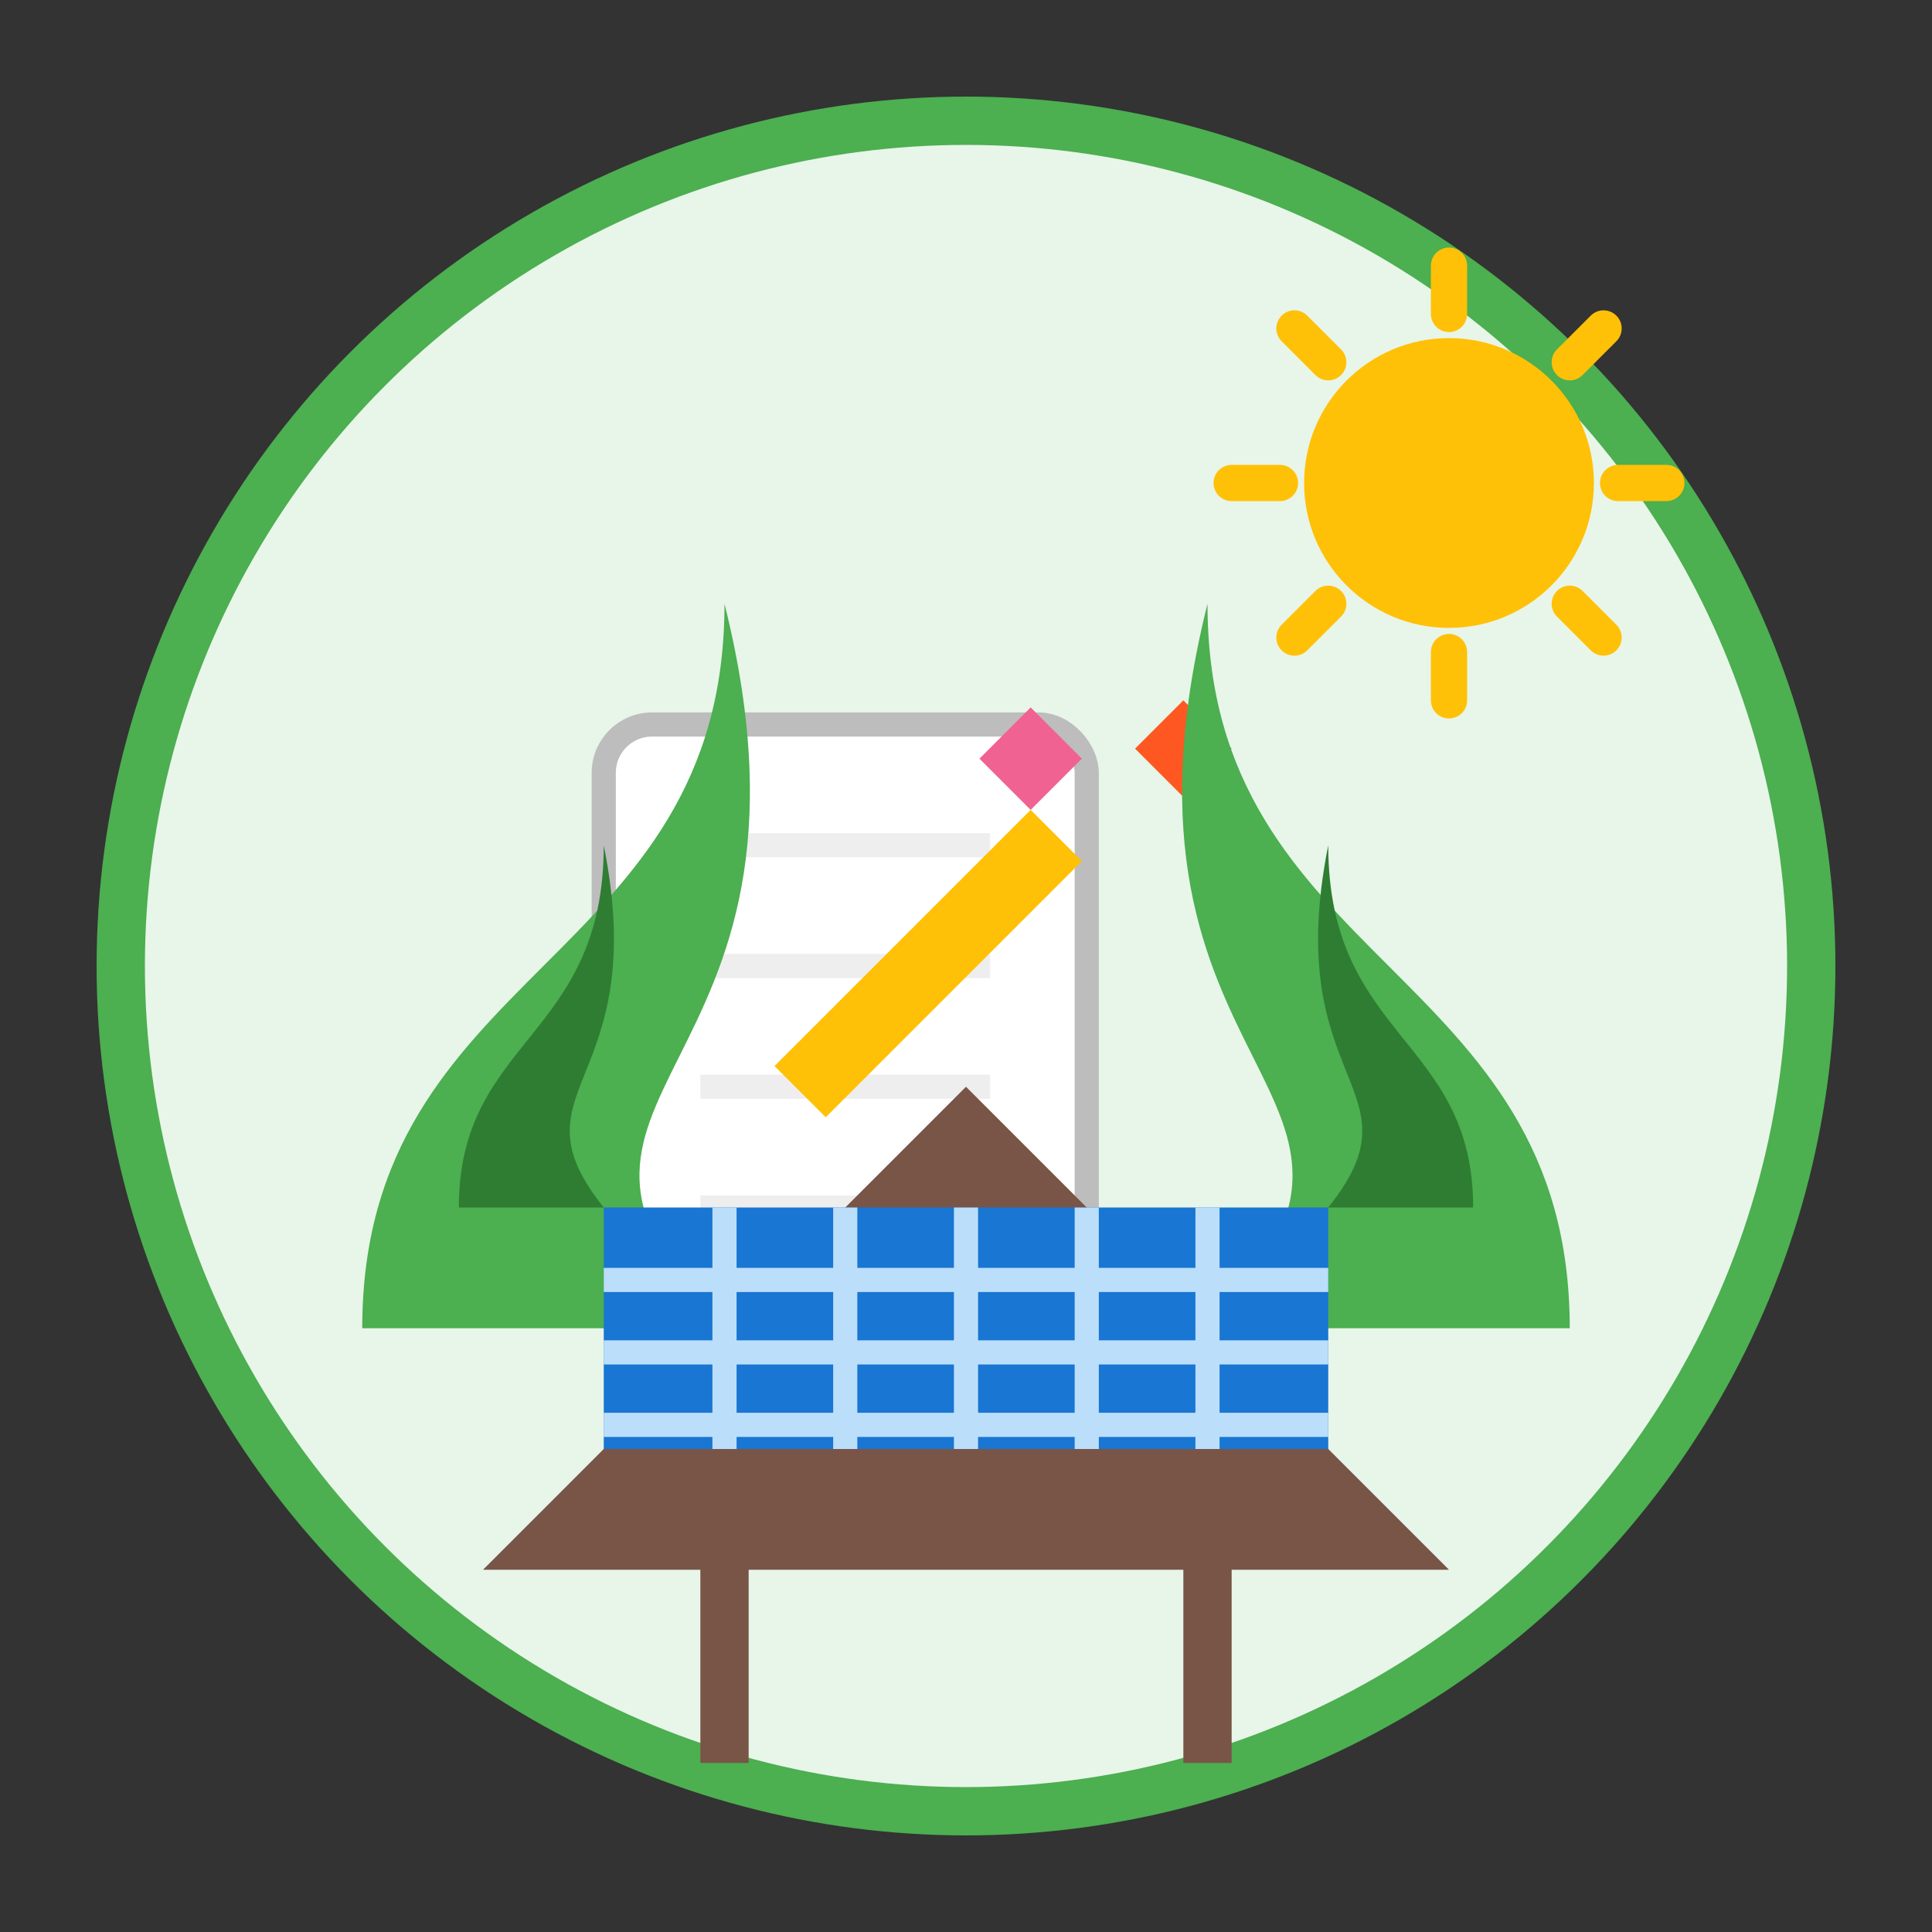 <svg xmlns="http://www.w3.org/2000/svg" viewBox="0 0 80 80">
  <rect x="0" y="0" width="80" height="80" fill="#333333" stroke="none"/>
  <style>
    .leaf{fill:#4CAF50;}
    .leaf-detail{fill:#2E7D32;}
    .stem{fill:#795548;}
    .circle{fill:#E8F5E9;stroke:#4CAF50;stroke-width:2;}
    .document{fill:#FFFFFF;stroke:#BDBDBD;stroke-width:1;}
    .pencil{fill:#FFC107;}
    .pencil-tip{fill:#FF5722;}
    .pencil-eraser{fill:#F06292;}
    .sun{fill:#FFC107;}
  </style>
  
  <!-- Background circle -->
  <circle cx="40" cy="40" r="35" class="circle"/>
  
  <!-- Document and pencil (design) -->
  <g transform="translate(25, 30)">
    <rect x="0" y="0" width="20" height="25" rx="2" class="document"/>
    <line x1="4" y1="5" x2="16" y2="5" stroke="#EEEEEE" stroke-width="1"/>
    <line x1="4" y1="10" x2="16" y2="10" stroke="#EEEEEE" stroke-width="1"/>
    <line x1="4" y1="15" x2="16" y2="15" stroke="#EEEEEE" stroke-width="1"/>
    <line x1="4" y1="20" x2="12" y2="20" stroke="#EEEEEE" stroke-width="1"/>
    
    <rect x="15" y="-10" width="3" height="15" transform="rotate(45)" class="pencil"/>
    <polygon points="26,1 24,3 22,1 24,-1" class="pencil-tip"/>
    <rect x="12" y="-13" width="3" height="3" transform="rotate(45)" class="pencil-eraser"/>
  </g>
  
  <!-- Leaf design elements -->
  <g transform="translate(15, 25)">
    <path d="M0,30 C0,15 15,15 15,0 C20,20 5,20 15,30 Z" class="leaf"/>
    <path d="M4,25 C4,18 10,18 10,10 C12,20 6,20 10,25 Z" class="leaf-detail"/>
    <rect x="14" y="28" width="2" height="20" class="stem"/>
  </g>
  
  <!-- Leaf design elements (opposite side) -->
  <g transform="translate(65, 25) scale(-1, 1)">
    <path d="M0,30 C0,15 15,15 15,0 C20,20 5,20 15,30 Z" class="leaf"/>
    <path d="M4,25 C4,18 10,18 10,10 C12,20 6,20 10,25 Z" class="leaf-detail"/>
    <rect x="14" y="28" width="2" height="20" class="stem"/>
  </g>
  
  <!-- Sun element -->
  <g transform="translate(60, 20)">
    <circle cx="0" cy="0" r="6" class="sun"/>
    <!-- Sun rays -->
    <line x1="0" y1="-9" x2="0" y2="-7" stroke="#FFC107" stroke-width="1.5" stroke-linecap="round"/>
    <line x1="0" y1="7" x2="0" y2="9" stroke="#FFC107" stroke-width="1.5" stroke-linecap="round"/>
    <line x1="-9" y1="0" x2="-7" y2="0" stroke="#FFC107" stroke-width="1.5" stroke-linecap="round"/>
    <line x1="7" y1="0" x2="9" y2="0" stroke="#FFC107" stroke-width="1.5" stroke-linecap="round"/>
    <line x1="-6.4" y1="-6.4" x2="-5" y2="-5" stroke="#FFC107" stroke-width="1.5" stroke-linecap="round"/>
    <line x1="5" y1="5" x2="6.4" y2="6.4" stroke="#FFC107" stroke-width="1.5" stroke-linecap="round"/>
    <line x1="-6.4" y1="6.4" x2="-5" y2="5" stroke="#FFC107" stroke-width="1.5" stroke-linecap="round"/>
    <line x1="5" y1="-5" x2="6.4" y2="-6.4" stroke="#FFC107" stroke-width="1.5" stroke-linecap="round"/>
  </g>
  
  <!-- Roof with solar panel -->
  <g transform="translate(40, 55)">
    <polygon points="-20,10 0,-10 20,10" fill="#795548"/>
    <rect x="-15" y="-5" width="30" height="10" fill="#1976D2"/>
    <line x1="-15" y1="-2" x2="15" y2="-2" stroke="#BBDEFB" stroke-width="1"/>
    <line x1="-15" y1="1" x2="15" y2="1" stroke="#BBDEFB" stroke-width="1"/>
    <line x1="-15" y1="4" x2="15" y2="4" stroke="#BBDEFB" stroke-width="1"/>
    <line x1="-10" y1="-5" x2="-10" y2="5" stroke="#BBDEFB" stroke-width="1"/>
    <line x1="-5" y1="-5" x2="-5" y2="5" stroke="#BBDEFB" stroke-width="1"/>
    <line x1="0" y1="-5" x2="0" y2="5" stroke="#BBDEFB" stroke-width="1"/>
    <line x1="5" y1="-5" x2="5" y2="5" stroke="#BBDEFB" stroke-width="1"/>
    <line x1="10" y1="-5" x2="10" y2="5" stroke="#BBDEFB" stroke-width="1"/>
  </g>
</svg>
